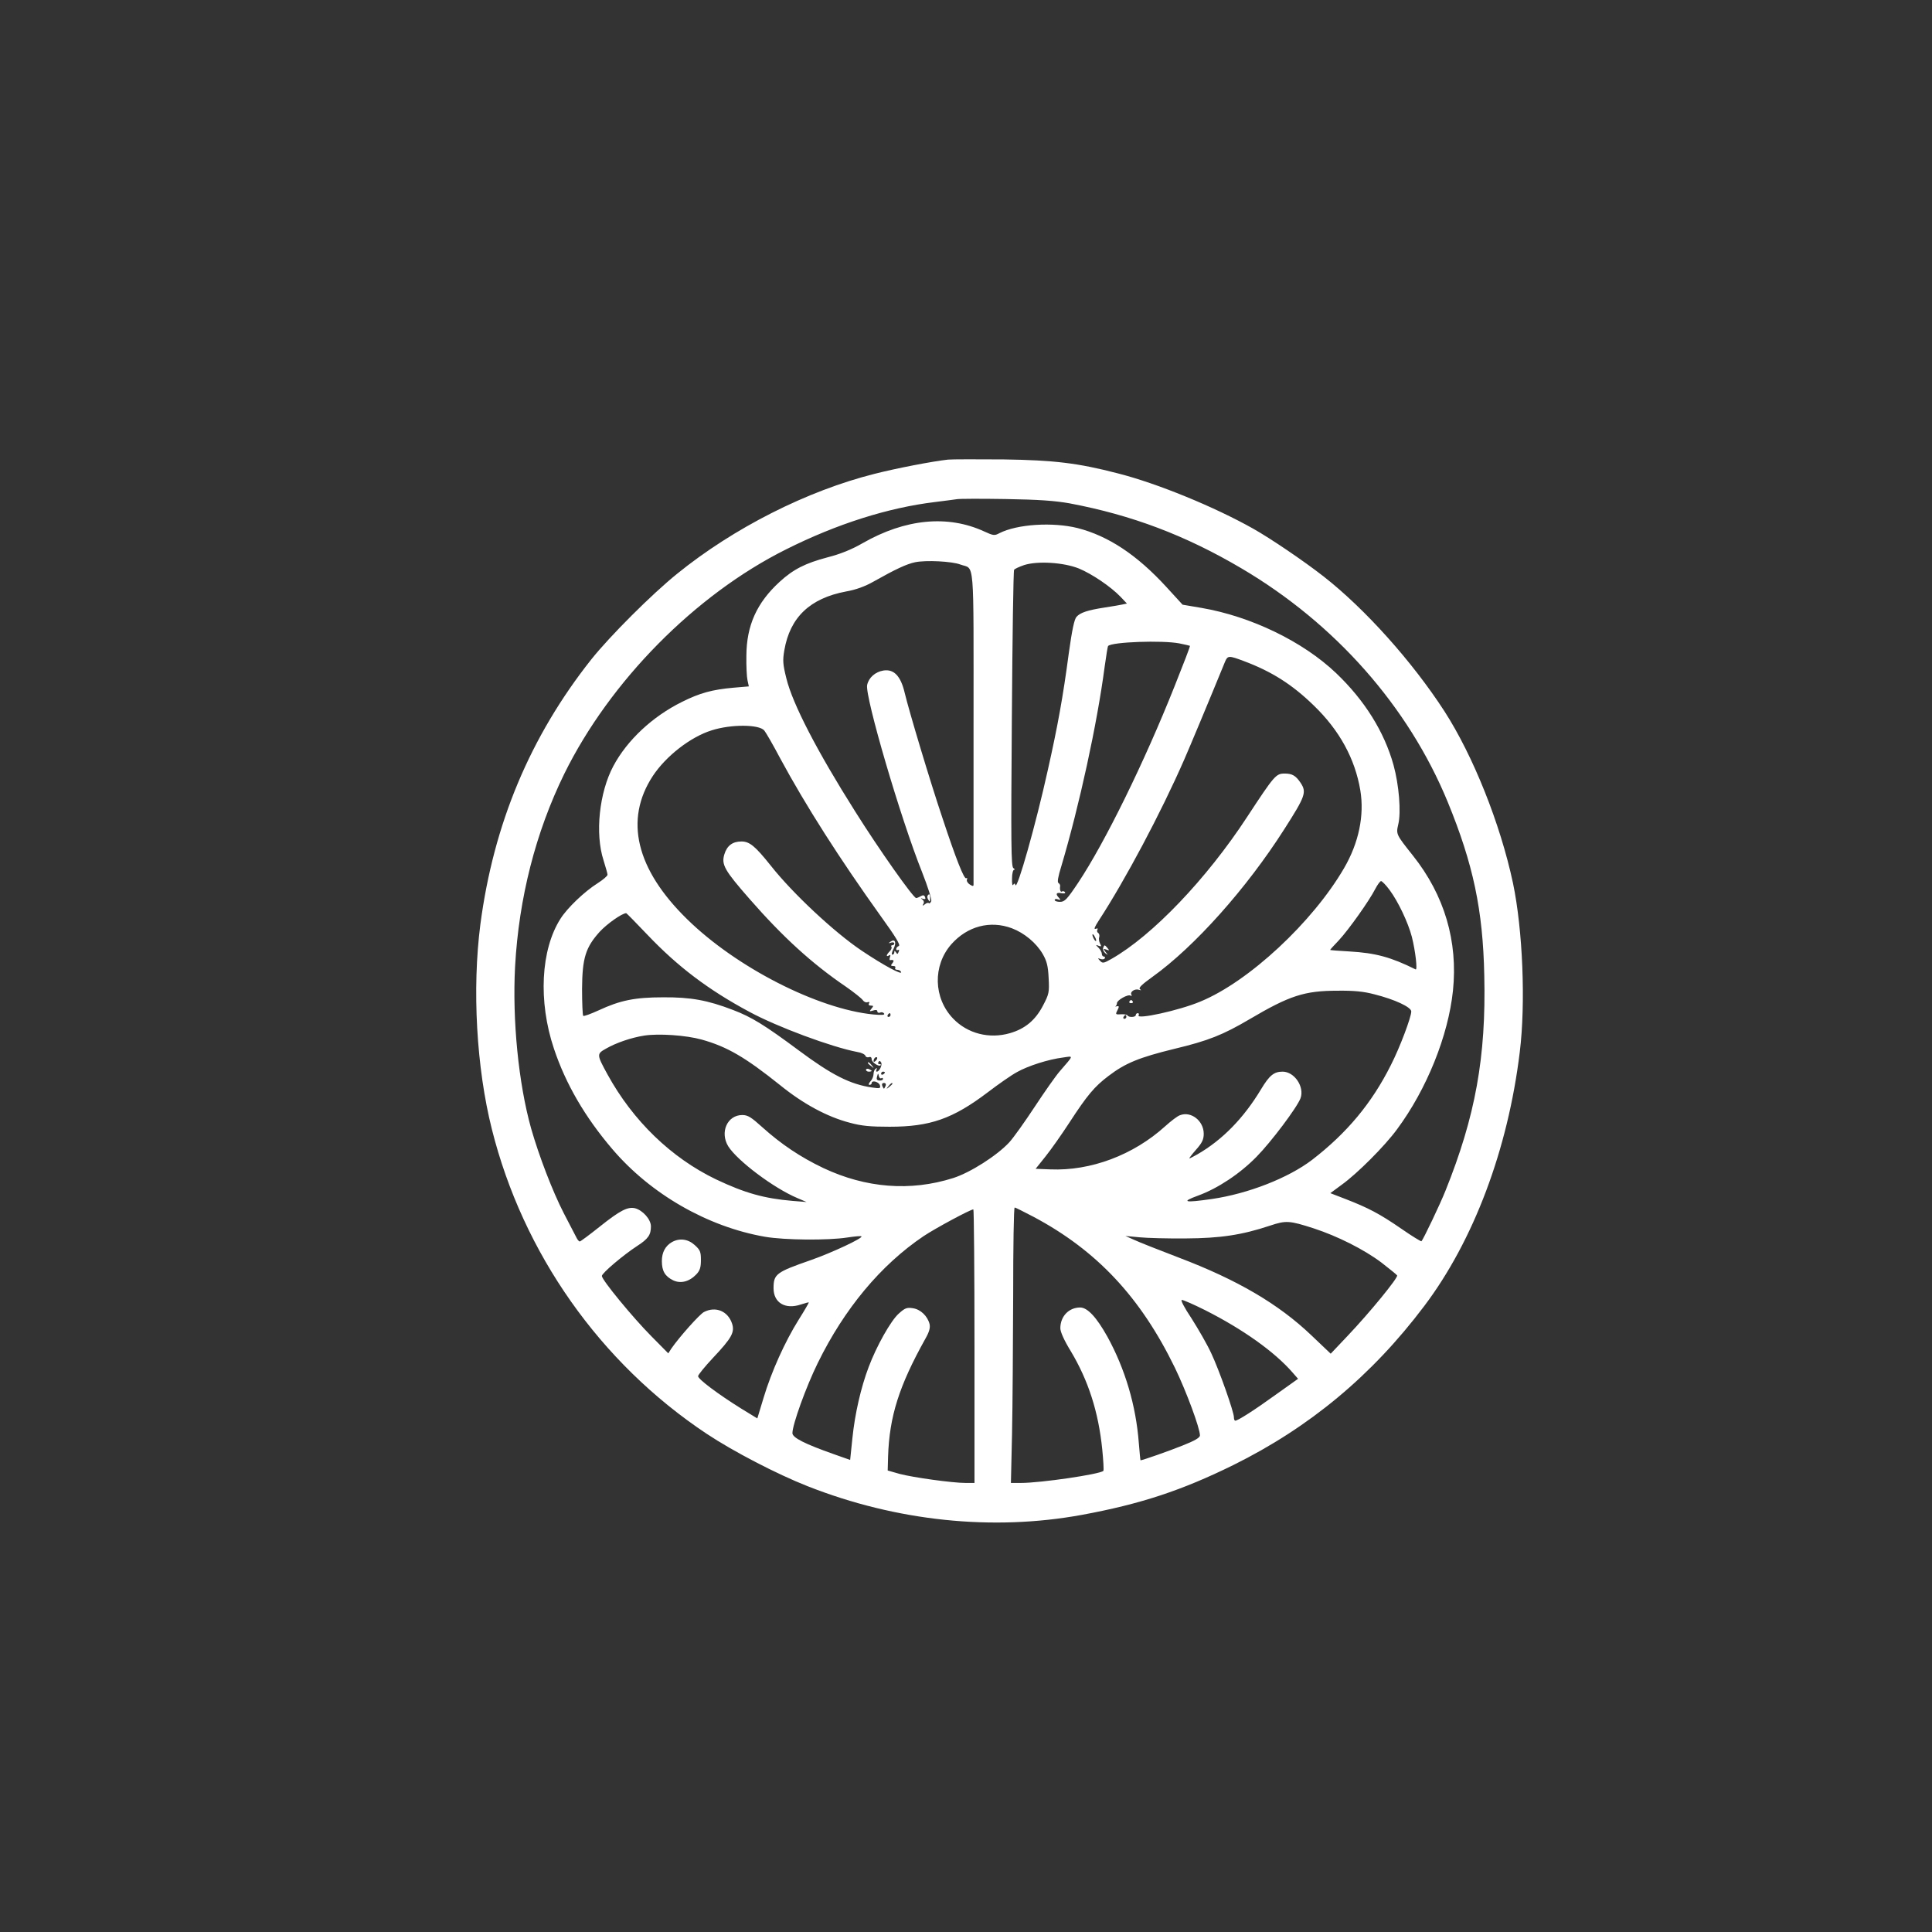 <?xml version="1.0" standalone="no"?>
<!DOCTYPE svg PUBLIC "-//W3C//DTD SVG 20010904//EN"
 "http://www.w3.org/TR/2001/REC-SVG-20010904/DTD/svg10.dtd">
<svg version="1.0" xmlns="http://www.w3.org/2000/svg"
 width="1024pt" height="1024pt" viewBox="0 0 1024 1024"
 preserveAspectRatio="xMidYMid meet">

<rect x="0" y="0" width="1024" height="1024" fill="#333333" stroke="none"/>

<g transform="translate(0,1024) scale(0.1,-0.1)"
fill="#ffffff" stroke="none">
<path d="M5025 7804 c-83 -9 -274 -46 -388 -75 -359 -90 -748 -287 -1048 -530
-134 -108 -357 -331 -455 -454 -324 -409 -518 -872 -588 -1405 -44 -342 -21
-759 61 -1085 165 -658 574 -1239 1138 -1614 143 -95 373 -214 535 -278 472
-186 981 -239 1455 -152 309 57 528 129 802 264 404 200 734 474 1012 843 261
346 443 828 506 1345 32 260 16 649 -36 897 -67 314 -211 674 -363 910 -171
264 -421 543 -641 715 -105 82 -282 202 -373 253 -204 115 -508 240 -717 293
-212 55 -338 70 -605 74 -140 1 -273 1 -295 -1z m645 -232 c328 -62 613 -169
911 -345 495 -292 883 -730 1092 -1237 135 -329 187 -572 194 -921 10 -431
-47 -746 -206 -1141 -27 -68 -116 -255 -127 -267 -2 -2 -50 27 -106 66 -116
80 -176 111 -294 157 l-83 32 61 45 c82 59 228 205 293 294 157 212 271 495
296 734 27 262 -45 506 -212 716 -89 112 -90 113 -78 165 16 65 4 210 -25 315
-49 177 -154 344 -304 487 -176 168 -452 301 -714 346 l-100 17 -86 94 c-156
170 -307 270 -470 312 -132 33 -321 21 -415 -27 -26 -14 -32 -13 -80 9 -193
89 -418 68 -645 -62 -59 -34 -119 -58 -186 -75 -117 -31 -181 -63 -254 -130
-121 -111 -175 -231 -176 -391 -1 -55 2 -114 6 -131 l7 -32 -82 -7 c-112 -10
-178 -28 -272 -75 -156 -77 -291 -203 -364 -340 -75 -140 -98 -359 -52 -500
11 -36 21 -70 21 -76 0 -7 -24 -27 -52 -45 -70 -44 -161 -131 -197 -188 -105
-164 -119 -439 -35 -689 62 -186 164 -362 310 -533 203 -238 504 -411 808
-464 104 -18 335 -20 437 -4 39 6 73 9 75 6 9 -9 -155 -86 -269 -126 -184 -64
-197 -74 -197 -149 0 -77 62 -114 145 -86 21 7 40 12 42 11 1 -1 -23 -43 -54
-92 -72 -115 -144 -274 -186 -414 l-33 -109 -85 52 c-122 76 -229 156 -229
172 0 7 36 51 79 97 100 106 116 136 101 182 -22 66 -87 93 -149 61 -24 -13
-131 -133 -173 -194 l-16 -25 -90 91 c-98 99 -262 298 -262 319 0 15 112 110
187 159 59 38 73 59 73 104 0 37 -43 85 -84 96 -39 9 -79 -11 -188 -98 -54
-43 -101 -78 -105 -78 -5 0 -13 10 -19 23 -6 12 -36 69 -66 127 -59 115 -131
302 -173 449 -67 239 -100 575 -85 858 20 363 109 712 261 1022 242 491 694
949 1175 1189 269 135 541 221 789 251 50 6 101 13 115 15 14 3 131 3 260 1
178 -3 260 -9 340 -23z m-580 -324 c77 -29 70 62 70 -858 0 -454 0 -831 0
-838 0 -10 -4 -10 -20 0 -11 7 -18 19 -15 26 3 7 1 11 -4 7 -11 -6 -54 102
-126 320 -65 193 -176 563 -200 663 -21 90 -58 127 -113 118 -43 -7 -78 -38
-86 -77 -12 -61 178 -709 291 -991 31 -79 52 -145 49 -154 -4 -9 -9 -14 -13
-11 -3 4 -13 1 -21 -6 -13 -10 -14 -9 -8 2 5 8 3 17 -5 23 -11 8 -10 9 3 4 12
-3 15 -1 11 9 -4 11 -10 12 -23 5 -10 -6 -21 -10 -24 -10 -15 0 -196 256 -324
460 -201 318 -331 569 -364 704 -19 76 -20 96 -11 149 30 175 136 276 327 312
52 9 101 27 145 52 119 67 175 93 221 103 58 12 195 5 240 -12z m628 -21 c70
-29 169 -96 221 -150 l34 -36 -24 -5 c-13 -3 -55 -10 -94 -16 -91 -14 -129
-27 -149 -49 -12 -13 -24 -70 -41 -192 -31 -234 -59 -387 -111 -619 -64 -290
-163 -639 -172 -611 -3 10 -6 10 -12 1 -4 -7 -7 8 -6 34 0 25 5 46 11 46 5 0
4 4 -4 9 -12 8 -13 129 -8 790 3 429 8 785 12 791 3 5 27 16 53 25 72 23 210
14 290 -18z m532 -397 c30 -6 55 -12 57 -13 2 -2 -35 -98 -81 -213 -161 -405
-370 -830 -511 -1042 -60 -90 -72 -102 -97 -102 -15 0 -28 4 -28 10 0 5 8 7
18 3 14 -5 15 -3 5 8 -20 21 -15 30 12 25 15 -3 23 -1 20 5 -4 5 -11 7 -16 4
-8 -6 -13 9 -10 29 1 5 -3 12 -9 16 -7 4 -2 34 15 88 96 323 190 755 230 1059
8 58 16 107 18 109 21 22 287 31 377 14z m343 -94 c147 -55 256 -124 370 -235
137 -132 219 -283 247 -450 22 -133 -8 -278 -86 -412 -166 -286 -506 -603
-763 -708 -112 -47 -342 -97 -326 -72 3 6 1 11 -4 11 -6 0 -11 -4 -11 -10 0
-12 -37 -14 -44 -2 -3 5 -19 7 -35 6 -27 -2 -29 0 -21 16 13 25 13 30 -2 26
-7 -1 -10 -1 -5 1 4 3 7 10 7 16 0 16 59 49 72 40 6 -3 8 -1 5 4 -10 16 18 34
39 27 13 -4 15 -3 6 3 -9 7 10 25 67 66 222 159 498 468 698 782 112 175 119
196 87 245 -26 39 -45 50 -85 50 -46 0 -54 -9 -199 -230 -215 -329 -503 -630
-720 -753 -41 -23 -46 -24 -60 -9 -13 14 -12 15 3 9 9 -3 19 -2 22 3 4 6 1 10
-4 10 -6 0 -11 6 -11 14 0 8 -8 23 -17 32 -17 17 -17 18 0 11 15 -5 16 -4 7
13 -5 10 -7 25 -4 33 3 8 0 18 -5 22 -6 3 -8 11 -5 17 5 7 1 9 -9 5 -11 -4 -5
11 18 46 137 210 328 568 452 852 28 64 126 298 216 518 14 33 20 33 100 3z
m-2542 -368 c9 -11 47 -77 84 -147 136 -252 315 -532 534 -838 79 -109 105
-153 95 -157 -8 -3 -14 -10 -14 -16 0 -6 4 -8 10 -5 6 3 7 -1 3 -10 -5 -13 -7
-14 -14 -3 -7 10 -9 10 -9 1 0 -7 -5 -13 -10 -13 -6 0 -3 14 6 31 17 34 8 55
-16 38 -13 -9 -12 -10 3 -5 9 3 17 1 17 -4 0 -6 -5 -10 -11 -10 -5 0 -8 -4 -4
-9 3 -5 -2 -16 -10 -24 -18 -18 -20 -31 -3 -21 8 5 9 2 5 -9 -3 -9 -3 -16 1
-16 19 3 23 -2 12 -16 -10 -12 -9 -15 4 -15 10 0 14 -4 11 -10 -3 -5 1 -10 9
-10 8 0 18 -4 21 -10 15 -24 -90 32 -209 112 -143 96 -364 302 -480 449 -83
104 -113 129 -156 129 -47 0 -77 -22 -91 -69 -16 -54 1 -84 135 -237 175 -200
329 -341 510 -464 43 -30 83 -62 89 -71 6 -9 17 -14 25 -11 10 3 13 1 8 -6 -4
-7 -1 -12 10 -12 14 0 15 -2 3 -16 -12 -15 -11 -16 9 -10 14 5 22 3 22 -4 0
-7 7 -10 15 -7 8 4 17 1 21 -5 5 -8 -11 -9 -57 -5 -294 29 -726 249 -987 505
-271 265 -334 527 -182 759 70 106 200 207 312 242 103 33 252 32 279 -1z
m3314 -845 c46 -62 98 -172 118 -248 19 -75 31 -179 20 -173 -131 65 -212 87
-350 95 -57 3 -103 7 -103 8 0 2 21 25 46 51 53 57 162 211 193 272 12 23 26
42 31 42 5 0 26 -21 45 -47z m-3933 -238 c161 -169 322 -291 540 -408 148 -80
436 -187 573 -213 20 -3 39 -12 42 -20 2 -7 11 -10 19 -7 8 3 14 -1 14 -11 0
-16 38 -42 48 -32 3 3 0 6 -7 6 -7 0 -9 5 -5 11 4 8 9 7 14 -2 8 -13 -9 -49
-23 -49 -4 0 -5 5 -1 12 4 7 3 8 -4 4 -7 -4 -12 -17 -12 -28 0 -12 -7 -30 -17
-40 -9 -11 -11 -18 -5 -18 7 0 12 4 12 9 0 18 39 7 44 -12 4 -16 0 -17 -42
-11 -116 17 -213 66 -389 197 -179 133 -250 177 -348 214 -135 52 -225 68
-370 67 -150 0 -228 -16 -342 -69 -42 -19 -79 -33 -82 -29 -3 3 -6 67 -6 142
1 165 19 221 94 304 39 42 117 97 140 98 2 0 53 -52 113 -115z m1931 35 c66
-25 129 -77 164 -137 21 -37 28 -62 31 -127 4 -76 2 -85 -30 -146 -40 -77 -95
-123 -175 -146 -110 -32 -225 -2 -301 77 -105 109 -109 281 -10 394 85 96 206
128 321 85z m447 -65 c0 -5 -5 -3 -10 5 -5 8 -10 20 -10 25 0 6 5 3 10 -5 5
-8 10 -19 10 -25z m1474 -285 c108 -27 196 -68 196 -91 0 -30 -60 -190 -108
-284 -101 -202 -233 -360 -417 -502 -127 -97 -340 -180 -532 -208 -146 -21
-166 -16 -73 18 104 38 221 115 310 206 76 77 214 260 233 310 22 60 -32 141
-95 141 -46 0 -70 -20 -114 -93 -92 -153 -204 -268 -337 -345 -21 -12 -41 -22
-43 -22 -3 0 13 21 35 46 33 37 41 55 41 85 0 68 -67 121 -126 98 -13 -4 -48
-31 -79 -59 -168 -152 -394 -237 -608 -228 l-78 3 52 65 c29 36 86 117 127
180 95 146 133 191 207 247 89 68 162 98 350 144 180 43 257 74 398 157 212
125 290 151 468 151 84 1 137 -4 193 -19z m-2564 -110 c0 -5 -5 -10 -11 -10
-5 0 -7 5 -4 10 3 6 8 10 11 10 2 0 4 -4 4 -10z m1250 -10 c0 -5 -5 -10 -11
-10 -5 0 -7 5 -4 10 3 6 8 10 11 10 2 0 4 -4 4 -10z m-2251 -120 c136 -38 231
-94 415 -241 123 -100 251 -169 371 -200 62 -17 110 -21 210 -21 215 0 335 42
521 183 55 42 125 91 155 107 59 33 165 67 244 77 56 8 58 15 -18 -73 -21 -24
-80 -108 -132 -187 -52 -79 -113 -165 -136 -190 -65 -70 -206 -160 -297 -189
-227 -72 -463 -53 -688 53 -122 58 -224 127 -322 215 -61 55 -78 66 -108 66
-79 0 -120 -91 -74 -166 48 -76 240 -221 366 -274 l49 -21 -75 6 c-150 13
-251 41 -405 114 -237 114 -440 310 -575 556 -58 106 -58 109 -8 137 52 30
132 58 202 69 77 12 222 2 305 -21z m923 -112 c-7 -7 -12 -8 -12 -2 0 6 3 14
7 17 3 4 9 5 12 2 2 -3 -1 -11 -7 -17z m48 -62 c0 -3 -4 -8 -10 -11 -5 -3 -10
-1 -10 4 0 6 5 11 10 11 6 0 10 -2 10 -4z m-19 -31 c5 4 9 2 9 -4 0 -5 -8 -9
-19 -8 -13 1 -17 6 -12 22 4 17 6 18 9 2 2 -9 8 -15 13 -12z m23 -40 c-4 -8
-7 -15 -9 -15 -2 0 -5 7 -9 15 -3 9 0 15 9 15 9 0 12 -6 9 -15z m36 11 c0 -2
-8 -10 -17 -17 -16 -13 -17 -12 -4 4 13 16 21 21 21 13z m749 -706 c334 -178
566 -425 748 -799 61 -126 133 -321 133 -359 0 -12 -27 -28 -93 -54 -72 -29
-212 -78 -222 -78 -1 0 -5 41 -9 91 -15 200 -73 394 -167 565 -57 102 -105
154 -144 154 -60 0 -105 -47 -105 -110 0 -19 20 -64 55 -121 93 -155 147 -322
167 -520 6 -60 9 -112 6 -115 -19 -18 -332 -64 -438 -64 l-52 0 6 263 c3 144
5 472 6 730 0 257 3 467 8 467 4 0 49 -23 101 -50z m-314 -685 l0 -725 -47 0
c-70 0 -278 29 -350 48 l-63 18 2 74 c7 213 58 374 198 625 21 37 26 58 22 77
-11 43 -48 78 -88 84 -32 5 -42 2 -76 -29 -42 -38 -117 -171 -159 -283 -41
-108 -73 -248 -86 -376 l-12 -116 -85 30 c-156 55 -221 88 -221 112 0 45 72
245 134 371 141 288 334 520 561 673 61 41 249 142 264 142 3 0 6 -326 6 -725z
m1799 624 c125 -41 265 -111 358 -181 42 -33 80 -63 83 -68 7 -11 -146 -198
-262 -320 l-90 -95 -103 98 c-174 166 -393 294 -701 411 -107 41 -214 83 -239
95 l-45 20 75 -7 c41 -4 152 -7 245 -6 182 1 297 18 447 68 84 28 102 27 232
-15z m-577 -433 c200 -101 369 -221 465 -332 l28 -32 -118 -84 c-112 -81 -201
-138 -215 -138 -4 0 -7 8 -7 18 0 29 -78 250 -120 339 -21 46 -69 129 -104
184 -40 60 -60 99 -52 99 8 0 63 -24 123 -54z"/>
<path d="M3562 3657 c-35 -20 -54 -54 -54 -101 0 -53 17 -81 60 -102 40 -19
86 -7 123 32 19 20 24 37 24 76 0 43 -4 53 -33 79 -35 32 -80 38 -120 16z"/>
<path d="M4916 5492 c-2 -4 -1 -14 5 -22 7 -12 9 -10 9 8 0 23 -5 28 -14 14z"/>
<path d="M5847 5216 c-3 -8 2 -20 11 -28 16 -12 16 -11 2 6 -14 18 -13 19 4
13 16 -6 17 -5 6 8 -15 18 -17 19 -23 1z"/>
<path d="M5986 4932 c-3 -5 1 -9 9 -9 8 0 12 4 9 9 -3 4 -7 8 -9 8 -2 0 -6 -4
-9 -8z"/>
<path d="M4600 4606 c0 -2 8 -10 18 -17 15 -13 16 -12 3 4 -13 16 -21 21 -21
13z"/>
<path d="M4590 4570 c0 -6 7 -10 15 -10 8 0 15 2 15 4 0 2 -7 6 -15 10 -8 3
-15 1 -15 -4z"/>
</g>
</svg>

